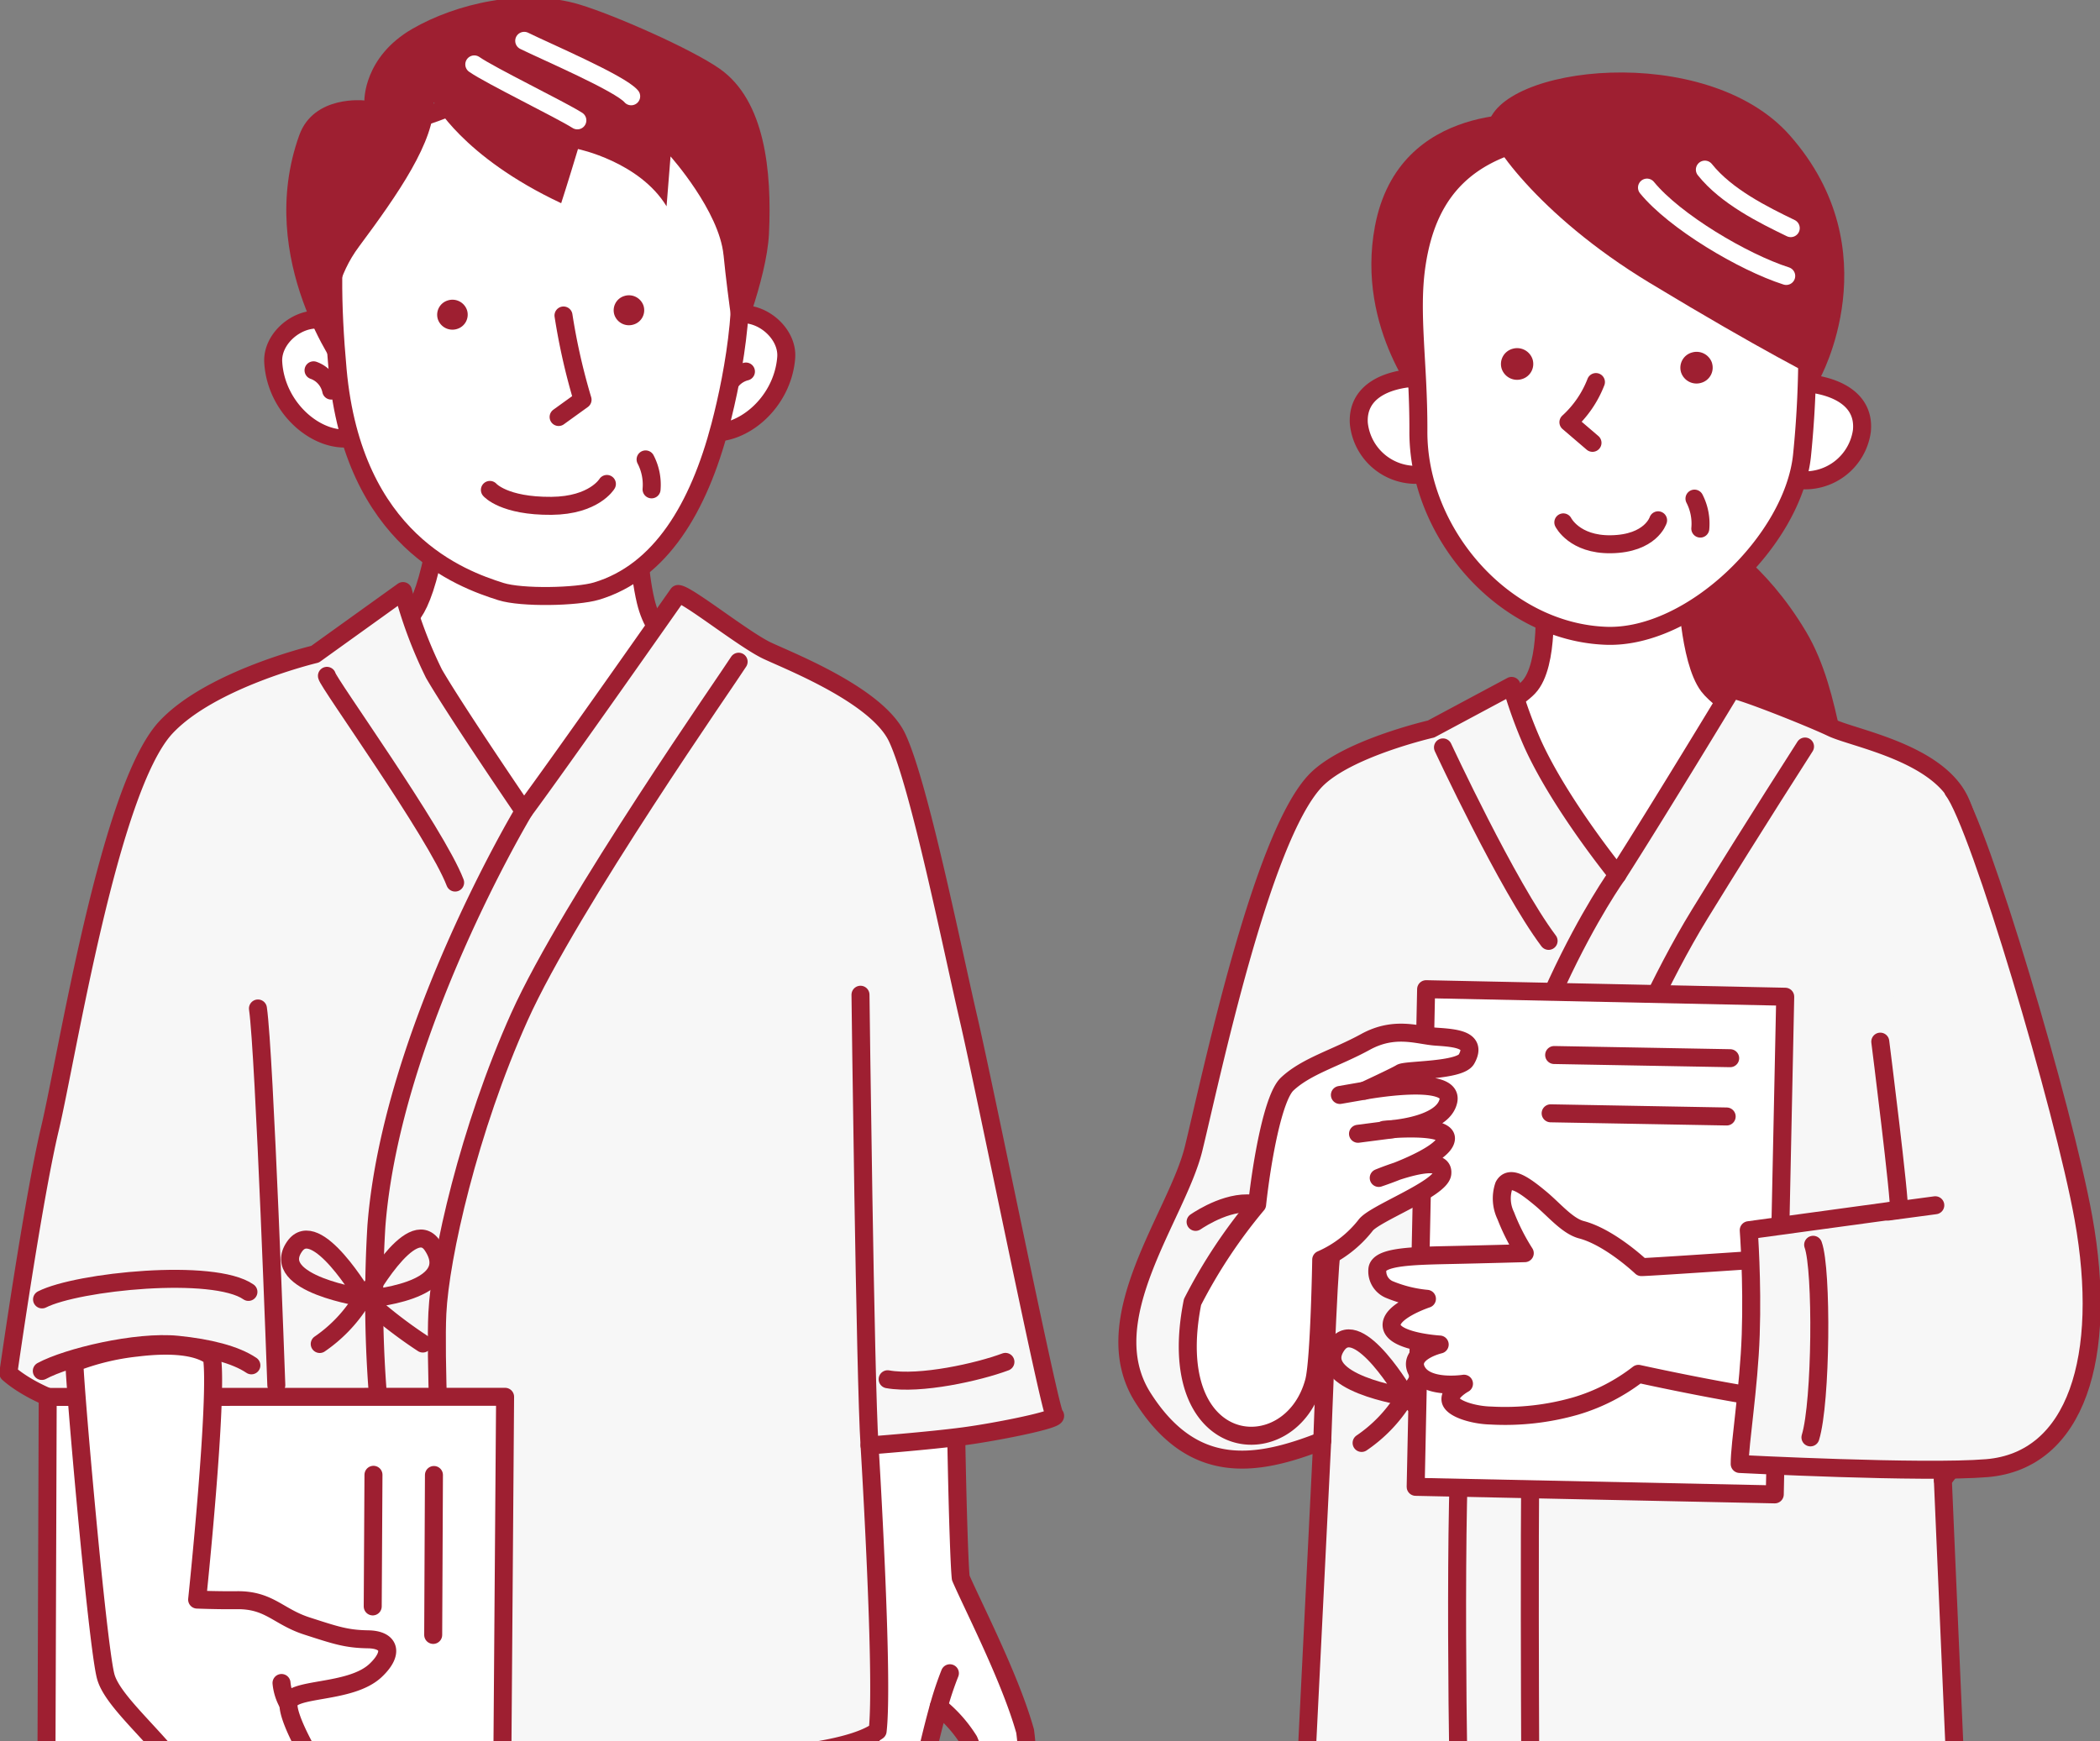 <svg xmlns="http://www.w3.org/2000/svg" xmlns:xlink="http://www.w3.org/1999/xlink" width="211" height="175" viewBox="0 0 211 175"><rect x="0" y="0" width="211" height="175" fill="#808080" stroke="none"/><defs><clipPath id="a"><rect width="211" height="175" transform="translate(1295 4501.09)" fill="#fff" stroke="#707070" stroke-width="1"/></clipPath><clipPath id="b"><rect width="211" height="292.3" fill="none"/></clipPath></defs><g transform="translate(-1295 -4501.09)" clip-path="url(#a)"><g transform="translate(1295 4500.848)"><g clip-path="url(#b)"><path d="M38.016,265.383s1.65,16.934,1.33,23.645c-.094,1.969-10.18,9.8-10.356,12.184-.268,3.629,8.3,2.969,8.3,2.969l11.838-2.661s5.657-1.105,5.864-3.64c.226-2.749-1.994-5.8-2.311-8.648s.993-22.449.653-23.875-15.317.026-15.317.026" transform="translate(-2.059 -18.415)" fill="#fff"/><path d="M38.016,265.383s1.65,16.934,1.33,23.645c-.094,1.969-10.18,9.8-10.356,12.184-.268,3.629,8.3,2.969,8.3,2.969l11.838-2.661s5.657-1.105,5.864-3.64c.226-2.749-1.994-5.8-2.311-8.648s.993-22.449.653-23.875S38.016,265.383,38.016,265.383Z" transform="translate(-2.059 -18.415)" fill="none" stroke="#9e1f31" stroke-linecap="round" stroke-linejoin="round" stroke-width="1.808"/><path d="M52.084,302.438a39.349,39.349,0,0,1-9.11,2.347c-2.168-1.879-5.148-7.626-8.39-8.652-3.282-1.038-8.133,2.526-10.862,4.1-4.63,2.664-5.8,6.854-4.74,8.734,2.438,4.333,12.086,2.833,12.086,2.833s4.286-.972,8.751-2.147,18.235-5.964,17.984-7.3c-.167-.89-.5-1.3-1.8-1.1a17.218,17.218,0,0,0-3.92,1.195" transform="translate(-1.323 -20.587)" fill="#f7f7f7"/><path d="M52.084,302.438a39.349,39.349,0,0,1-9.11,2.347c-2.168-1.879-5.148-7.626-8.39-8.652-3.282-1.038-8.133,2.526-10.862,4.1-4.63,2.664-5.8,6.854-4.74,8.734,2.438,4.333,12.086,2.833,12.086,2.833s4.286-.972,8.751-2.147,18.235-5.964,17.984-7.3c-.167-.89-.5-1.3-1.8-1.1A17.218,17.218,0,0,0,52.084,302.438Z" transform="translate(-1.323 -20.587)" fill="none" stroke="#9e1f31" stroke-linecap="round" stroke-linejoin="round" stroke-width="1.808"/><path d="M60.245,262.873c.162,1.246,2.954,19.58,2.685,25.081s-2.877,9.723-1.823,11.871,14.434,5.193,16.254,4.865,7.27-.777,9.289-2.166,2.424-4.047.629-5.318-4.342-.777-7.007-4.369-4.2-4.011-4.476-9.7,1.7-20.712,1.7-20.712Z" transform="translate(-4.281 -18.255)" fill="#fff"/><path d="M60.245,262.873c.162,1.246,2.954,19.58,2.685,25.081s-2.877,9.723-1.823,11.871,14.434,5.193,16.254,4.865,7.27-.777,9.289-2.166,2.424-4.047.629-5.318-4.342-.777-7.007-4.369-4.2-4.011-4.476-9.7,1.7-20.712,1.7-20.712Z" transform="translate(-4.281 -18.255)" fill="none" stroke="#9e1f31" stroke-linecap="round" stroke-linejoin="round" stroke-width="1.808"/><path d="M102.523,148.033c-.153.716.2,18.5.472,21.072,1.27,2.93,4.989,10.121,6.468,15.408a20.849,20.849,0,0,1-.027,5.811c-.224,1.512-3.68,5.818-4.346,6.421-1.266,1.147-3.517.871-2.278-2.959.292-.9,1.516-2.521,1.815-4.26a10.071,10.071,0,0,0-.817-4.085,13.532,13.532,0,0,0-3.025-3.4s-.545,1.906-1.121,4.432a9.337,9.337,0,0,1-1.456,3.841c-1.743,1.843-3.337.57-3.624-2.084-.088-.82-.641-2.037-.771-3.435-.292-3.131-2.575-7.69-2.644-9.407-.1-2.484,1.561-13.3,1.561-13.3l-1.77-12.55Z" transform="translate(-6.463 -10.297)" fill="#fff"/><path d="M102.523,148.033c-.153.716.2,18.5.472,21.072,1.27,2.93,4.989,10.121,6.468,15.408a20.849,20.849,0,0,1-.027,5.811c-.224,1.512-3.68,5.818-4.346,6.421-1.266,1.147-3.517.871-2.278-2.959.292-.9,1.516-2.521,1.815-4.26a10.071,10.071,0,0,0-.817-4.085,13.532,13.532,0,0,0-3.025-3.4s-.545,1.906-1.121,4.432a9.337,9.337,0,0,1-1.456,3.841c-1.743,1.843-3.337.57-3.624-2.084-.088-.82-.641-2.037-.771-3.435-.292-3.131-2.575-7.69-2.644-9.407-.1-2.484,1.561-13.3,1.561-13.3l-1.77-12.55Z" transform="translate(-6.463 -10.297)" fill="none" stroke="#9e1f31" stroke-linecap="round" stroke-linejoin="round" stroke-width="1.808"/><path d="M84.007,261.372a111.93,111.93,0,0,1-16.735,1.7c-6.939-.061-10.237-1.926-10.237-1.926a76.113,76.113,0,0,1-13.15,1.823,78.3,78.3,0,0,1-14.127-.889l-4.643-80.543,60.742,2.882Z" transform="translate(-1.785 -12.628)" fill="#f7f7f7"/><path d="M84.007,261.372a111.93,111.93,0,0,1-16.735,1.7c-6.939-.061-10.237-1.926-10.237-1.926a76.113,76.113,0,0,1-13.15,1.823,78.3,78.3,0,0,1-14.127-.889l-4.643-80.543,60.742,2.882Z" transform="translate(-1.785 -12.628)" fill="none" stroke="#9e1f31" stroke-linecap="round" stroke-linejoin="round" stroke-width="1.808"/><path d="M67.12,45.995S66.531,58,67.939,63.859c1.066,4.431,4.037,4.721,4.037,4.721S65.439,87.279,57.446,87c-11.179-.39-14.357-21.111-14.357-21.111s1.677.958,3.208-5.359c1.4-5.773-.551-14.269-.551-14.269" transform="translate(-3.062 -3.2)" fill="#fff"/><path d="M67.12,45.995S66.531,58,67.939,63.859c1.066,4.431,4.037,4.721,4.037,4.721S65.439,87.279,57.446,87c-11.179-.39-14.357-21.111-14.357-21.111s1.677.958,3.208-5.359c1.4-5.773-.551-14.269-.551-14.269" transform="translate(-3.062 -3.2)" fill="none" stroke="#9e1f31" stroke-linecap="round" stroke-linejoin="round" stroke-width="1.808"/><path d="M76.156,46c3.474.731,7.825-2.744,8.19-7.445.228-2.944-3.779-5.735-6.478-3.615a15.443,15.443,0,0,0-2.563,2.6" transform="translate(-5.351 -2.379)" fill="#fff"/><path d="M76.156,46c3.474.731,7.825-2.744,8.19-7.445.228-2.944-3.779-5.735-6.478-3.615a15.443,15.443,0,0,0-2.563,2.6" transform="translate(-5.351 -2.379)" fill="none" stroke="#9e1f31" stroke-linecap="round" stroke-linejoin="round" stroke-width="1.808"/><path d="M80.53,40.389a2.768,2.768,0,0,0-1.963,1.864" transform="translate(-5.582 -2.81)" fill="#fff"/><path d="M80.53,40.389a2.768,2.768,0,0,0-1.963,1.864" transform="translate(-5.582 -2.81)" fill="none" stroke="#9e1f31" stroke-linecap="round" stroke-linejoin="round" stroke-width="1.808"/><path d="M37.58,46.655c-3.489.661-7.765-2.9-8.028-7.611-.165-2.949,3.9-5.657,6.553-3.482a15.449,15.449,0,0,1,2.508,2.647" transform="translate(-2.099 -2.419)" fill="#fff"/><path d="M37.58,46.655c-3.489.661-7.765-2.9-8.028-7.611-.165-2.949,3.9-5.657,6.553-3.482a15.449,15.449,0,0,1,2.508,2.647" transform="translate(-2.099 -2.419)" fill="none" stroke="#9e1f31" stroke-linecap="round" stroke-linejoin="round" stroke-width="1.808"/><path d="M33.914,40.257a2.752,2.752,0,0,1,1.775,2.036" transform="translate(-2.41 -2.8)" fill="#fff"/><path d="M33.914,40.257a2.752,2.752,0,0,1,1.775,2.036" transform="translate(-2.41 -2.8)" fill="none" stroke="#9e1f31" stroke-linecap="round" stroke-linejoin="round" stroke-width="1.808"/><path d="M36.742,20.678c-.923,4.637-.851,10.723-.256,17.238,1.562,17.12,12.4,20.993,16.4,22.26,2.1.664,7.647.541,9.609-.047C68.934,58.2,72.772,51.737,74.926,43.51c1.413-5.395,3.091-14.531,1.213-20.662s-8.66-21.789-23.754-13.5C43.534,14.215,38.411,12.3,36.742,20.678" transform="translate(-2.561 -0.486)" fill="#fff"/><path d="M36.742,20.678c-.923,4.637-.851,10.723-.256,17.238,1.562,17.12,12.4,20.993,16.4,22.26,2.1.664,7.647.541,9.609-.047C68.934,58.2,72.772,51.737,74.926,43.51c1.413-5.395,3.091-14.531,1.213-20.662s-8.66-21.789-23.754-13.5C43.534,14.215,38.411,12.3,36.742,20.678Z" transform="translate(-2.561 -0.486)" fill="none" stroke="#9e1f31" stroke-linecap="round" stroke-linejoin="round" stroke-width="1.808"/><path d="M64.744,52.53s-1.277,2.159-5.566,2.2c-4.789.042-6.191-1.6-6.191-1.6" transform="translate(-3.765 -3.654)" fill="#fff"/><path d="M64.744,52.53s-1.277,2.159-5.566,2.2c-4.789.042-6.191-1.6-6.191-1.6" transform="translate(-3.765 -3.654)" fill="none" stroke="#9e1f31" stroke-linecap="round" stroke-linejoin="round" stroke-width="1.808"/><path d="M60.421,44.535,62.826,42.8a63.41,63.41,0,0,1-1.915-8.465" transform="translate(-4.293 -2.388)" fill="#fff"/><path d="M60.421,44.535,62.826,42.8a63.41,63.41,0,0,1-1.915-8.465" transform="translate(-4.293 -2.388)" fill="none" stroke="#9e1f31" stroke-linecap="round" stroke-linejoin="round" stroke-width="1.808"/><path d="M69.373,33.2a1.5,1.5,0,0,1-.994,1.891,1.543,1.543,0,0,1-1.932-.972,1.5,1.5,0,0,1,.994-1.892,1.544,1.544,0,0,1,1.932.973" transform="translate(-4.716 -2.237)" fill="#9e1f31"/><path d="M50.282,33.678a1.5,1.5,0,0,1-.994,1.891,1.543,1.543,0,0,1-1.932-.972,1.5,1.5,0,0,1,.994-1.891,1.543,1.543,0,0,1,1.932.972" transform="translate(-3.36 -2.27)" fill="#9e1f31"/><path d="M74.9,25.875c.454,4.646,1.294,9.851,1.294,9.851s3.045-7.319,3.269-11.993c.3-6.273-.39-13.383-4.954-16.583C71.646,5.145,63.907,1.744,60.44.7,54.8-1,47.992.615,43.614,3.15c-4.894,2.834-4.8,7.189-4.8,7.189s-5.08-.582-6.545,3.491c-4.52,12.57,4.2,24,3.858,23.6,0,0-2.055-6.764,2.133-12.393,3.933-5.288,7.641-10.609,7.532-14.528,0,0,2.814,5.469,12.793,10.154,0,0,.686-2.108,1.688-5.444,0,0,6.175,1.275,8.9,5.755l.4-5.011s4.89,5.477,5.324,9.913" transform="translate(-2.2 0)" fill="#9e1f31"/><path d="M56.7,4.67c2.069,1.028,9.645,4.262,10.748,5.573" transform="translate(-4.029 -0.325)" fill="none" stroke="#fff" stroke-linecap="round" stroke-linejoin="round" stroke-width="1.808"/><path d="M61.656,12.84c-1.7-1.079-8.774-4.514-10.357-5.624" transform="translate(-3.645 -0.502)" fill="none" stroke="#fff" stroke-linecap="round" stroke-linejoin="round" stroke-width="1.808"/><path d="M68.2,64.393S56.227,81.471,52.7,86.212c0,0-6.879-10.089-9.034-13.812a44.5,44.5,0,0,1-3.11-8.3l-8.835,6.344s-10.465,2.491-15,7.368c-5.7,6.133-9.9,33.029-11.652,40.372C3.376,125.311.9,142.692.9,142.692s7.147,6.946,23.447,3.288l5.1,33.11s21.526,4.235,36.787,3.048c10.9-.721,19.075-1.4,22.011-3.482.63-5.318-.812-28.693-.812-28.693s5.881-.448,9.45-.921c3.276-.433,9.81-1.73,9.151-2.12-.465-.275-6.945-32.49-8.643-39.8S92.42,83.517,90.2,78.82c-2-4.23-10.71-7.629-13.051-8.73s-8.048-5.683-8.955-5.7" transform="translate(-0.064 -4.459)" fill="#f7f7f7"/><path d="M68.2,64.393S56.227,81.471,52.7,86.212c0,0-6.879-10.089-9.034-13.812a44.5,44.5,0,0,1-3.11-8.3l-8.835,6.344s-10.465,2.491-15,7.368c-5.7,6.133-9.9,33.029-11.652,40.372C3.376,125.311.9,142.692.9,142.692s7.147,6.946,23.447,3.288l5.1,33.11s21.526,4.235,36.787,3.048c10.9-.721,19.075-1.4,22.011-3.482.63-5.318-.812-28.693-.812-28.693s5.881-.448,9.45-.921c3.276-.433,9.81-1.73,9.151-2.12-.465-.275-6.945-32.49-8.643-39.8S92.42,83.517,90.2,78.82c-2-4.23-10.71-7.629-13.051-8.73S69.1,64.407,68.2,64.393Z" transform="translate(-0.064 -4.459)" fill="none" stroke="#9e1f31" stroke-linecap="round" stroke-linejoin="round" stroke-width="1.808"/><path d="M55.514,87.865s-13.3,22.129-14.819,41.684a122.181,122.181,0,0,0,.1,16.339" transform="translate(-2.875 -6.112)" fill="none" stroke="#9e1f31" stroke-linecap="round" stroke-linejoin="round" stroke-width="1.808"/><path d="M77.572,71.73c-.745,1.232-16.937,24.376-22.016,35.664S47.57,131.535,47.3,137.222c-.408,8.518,1.765,42.915,1.765,42.915" transform="translate(-3.357 -4.99)" fill="none" stroke="#9e1f31" stroke-linecap="round" stroke-linejoin="round" stroke-width="1.808"/><path d="M35.36,73.256c-.008.532,10.965,15.774,12.882,20.775" transform="translate(-2.512 -5.096)" fill="none" stroke="#9e1f31" stroke-linecap="round" stroke-linejoin="round" stroke-width="1.808"/><path d="M27.9,109.184c.655,4.449,1.846,37.854,1.846,37.854" transform="translate(-1.983 -7.595)" fill="none" stroke="#9e1f31" stroke-linecap="round" stroke-linejoin="round" stroke-width="1.808"/><path d="M93.072,107.7s.471,38.721.91,45.3" transform="translate(-6.613 -7.492)" fill="none" stroke="#9e1f31" stroke-linecap="round" stroke-linejoin="round" stroke-width="1.808"/><path d="M5.151,151.139l45.956-.013-.3,39.769L5.02,189.19Z" transform="translate(-0.357 -10.513)" fill="#fff"/><path d="M5.151,151.139l45.956-.013-.3,39.769L5.02,189.19Z" transform="translate(-0.357 -10.513)" fill="none" stroke="#9e1f31" stroke-linecap="round" stroke-linejoin="round" stroke-width="1.808"/><line x1="0.075" y2="16.071" transform="translate(43.526 148.471)" fill="none" stroke="#9e1f31" stroke-linecap="round" stroke-linejoin="round" stroke-width="1.808"/><line x1="0.075" y2="13.226" transform="translate(37.45 148.452)" fill="none" stroke="#9e1f31" stroke-linecap="round" stroke-linejoin="round" stroke-width="1.808"/><path d="M39.434,140.127s4.681-8.555,6.8-5.4C49.4,139.445,39.434,140.127,39.434,140.127Z" transform="translate(-2.802 -9.323)" fill="none" stroke="#9e1f31" stroke-linecap="round" stroke-linejoin="round" stroke-width="1.808"/><path d="M39.389,140.441a46.254,46.254,0,0,0,5.891,4.587" transform="translate(-2.799 -9.769)" fill="none" stroke="#9e1f31" stroke-linecap="round" stroke-linejoin="round" stroke-width="1.808"/><path d="M38.819,140s-4.838-8.275-7-5.149C29.218,138.612,38.819,140,38.819,140Z" transform="translate(-2.229 -9.332)" fill="none" stroke="#9e1f31" stroke-linecap="round" stroke-linejoin="round" stroke-width="1.808"/><path d="M38.71,140.8a14.64,14.64,0,0,1-4.127,4.3" transform="translate(-2.457 -9.795)" fill="none" stroke="#9e1f31" stroke-linecap="round" stroke-linejoin="round" stroke-width="1.808"/><path d="M8.052,147.309c-.028,1.775,2.273,28.094,3.127,31.48.582,2.313,4.269,5.393,7.115,8.988s11.523,5.681,13.878,5.9,6.485-2.742,6.485-2.742l-6.3-2.938s-2.831-4.571-2.8-6.347,6.178-.965,8.764-3.418c1.843-1.747,1.411-3.086-.766-3.119s-3.26-.406-6.148-1.338-3.769-2.632-7.036-2.593c-1.954.023-3.991-.061-3.991-.061s2.139-20.39,1.478-24.4c-1.255-1-3.788-1.39-7.607-.916a24.691,24.691,0,0,0-6.193,1.5" transform="translate(-0.572 -10.129)" fill="#fff"/><path d="M8.052,147.309c-.028,1.775,2.273,28.094,3.127,31.48.582,2.313,4.269,5.393,7.115,8.988s11.523,5.681,13.878,5.9,6.485-2.742,6.485-2.742l-6.3-2.938s-2.831-4.571-2.8-6.347,6.178-.965,8.764-3.418c1.843-1.747,1.411-3.086-.766-3.119s-3.26-.406-6.148-1.338-3.769-2.632-7.036-2.593c-1.954.023-3.991-.061-3.991-.061s2.139-20.39,1.478-24.4c-1.255-1-3.788-1.39-7.607-.916A24.691,24.691,0,0,0,8.052,147.309Z" transform="translate(-0.572 -10.129)" fill="none" stroke="#9e1f31" stroke-linecap="round" stroke-linejoin="round" stroke-width="1.808"/><path d="M59.725,261.49s-1.013-55.7-.71-63.615" transform="translate(-4.189 -13.765)" fill="none" stroke="#9e1f31" stroke-linecap="round" stroke-linejoin="round" stroke-width="1.808"/><path d="M74.232,304.7s4.08-11.215,11.49-9.325a16.983,16.983,0,0,1,8.084,5.1c2.325,2.783,2.438,5.555.888,6.939-3.1,2.762-8.317,2.764-19.166,1.394-7.825-.988-16.04-2.922-16.9-3.988-1.6-1.977-.4-3.113.869-3.271.636-.079,4.055,1.793,7.58,2.6a27.8,27.8,0,0,0,7.158.554" transform="translate(-4.111 -20.532)" fill="#f7f7f7"/><path d="M74.232,304.7s4.08-11.215,11.49-9.325a16.983,16.983,0,0,1,8.084,5.1c2.325,2.783,2.438,5.555.888,6.939-3.1,2.762-8.317,2.764-19.166,1.394-7.825-.988-16.04-2.922-16.9-3.988-1.6-1.977-.4-3.113.869-3.271.636-.079,4.055,1.793,7.58,2.6A27.8,27.8,0,0,0,74.232,304.7Z" transform="translate(-4.111 -20.532)" fill="none" stroke="#9e1f31" stroke-linecap="round" stroke-linejoin="round" stroke-width="1.808"/><path d="M31.141,184.179a5.19,5.19,0,0,1-.692-2.142" transform="translate(-2.163 -12.663)" fill="#fff"/><path d="M31.141,184.179a5.19,5.19,0,0,1-.692-2.142" transform="translate(-2.163 -12.663)" fill="none" stroke="#9e1f31" stroke-linecap="round" stroke-linejoin="round" stroke-width="1.808"/><path d="M4.521,148.134c2.562-1.382,9.485-3.052,13.652-2.633,3.115.314,5.791.977,7.406,2.067" transform="translate(-0.321 -10.117)" fill="none" stroke="#9e1f31" stroke-linecap="round" stroke-linejoin="round" stroke-width="1.808"/><path d="M101.538,184.332a32.818,32.818,0,0,1,1.119-3.347" transform="translate(-7.215 -12.59)" fill="#fff"/><path d="M101.538,184.332a32.818,32.818,0,0,1,1.119-3.347" transform="translate(-7.215 -12.59)" fill="none" stroke="#9e1f31" stroke-linecap="round" stroke-linejoin="round" stroke-width="1.808"/><path d="M96.008,149.1c3.257.582,9.1-.722,11.836-1.746" transform="translate(-6.822 -10.25)" fill="none" stroke="#9e1f31" stroke-linecap="round" stroke-linejoin="round" stroke-width="1.808"/><path d="M4.547,140.452c3.567-1.81,17.238-3.2,20.738-.754" transform="translate(-0.323 -9.626)" fill="none" stroke="#9e1f31" stroke-linecap="round" stroke-linejoin="round" stroke-width="1.808"/><path d="M32.025,260.006c5.136,2.21,18.271,1.712,23.484-.873" transform="translate(-2.275 -18.026)" fill="none" stroke="#fff" stroke-linecap="round" stroke-linejoin="round" stroke-width="1.808"/><path d="M61.993,259.13c4.039,2.725,15.106,2.722,21.139-.115" transform="translate(-4.405 -18.018)" fill="none" stroke="#fff" stroke-linecap="round" stroke-linejoin="round" stroke-width="1.808"/><path d="M69.829,49.881a5.5,5.5,0,0,1,.6,3.008" transform="translate(-4.962 -3.47)" fill="none" stroke="#9e1f31" stroke-linecap="round" stroke-linejoin="round" stroke-width="1.808"/><path d="M185.395,58.138s4.851,2.661,9,9.638c3.759,6.322,3.483,15.053,5.706,16.659,0,0-11.208-3.74-14.55-8.878S181.885,60.8,181.885,60.8" transform="translate(-12.924 -4.044)" fill="#9e1f31"/><path d="M188.125,69.094s1.069,4.363,2.272,5.505" transform="translate(-13.367 -4.806)" fill="none" stroke="#9e1f31" stroke-linecap="round" stroke-linejoin="round" stroke-width="1.808"/><path d="M166.154,64.526s.608,6.938-1.547,9.2-9.4,5.123-9.4,5.123S156.809,94.665,172.878,95c14.807.305,16.763-16.233,16.763-16.233s-5.638-3.423-6.957-5.175c-1.986-2.638-2.178-10.254-2.178-10.254Z" transform="translate(-11.028 -4.406)" fill="#fff"/><path d="M166.154,64.526s.608,6.938-1.547,9.2-9.4,5.123-9.4,5.123S156.809,94.665,172.878,95c14.807.305,16.763-16.233,16.763-16.233s-5.638-3.423-6.957-5.175c-1.986-2.638-2.178-10.254-2.178-10.254Z" transform="translate(-11.028 -4.406)" fill="none" stroke="#9e1f31" stroke-linecap="round" stroke-linejoin="round" stroke-width="1.808"/><path d="M158.016,251.18s4.838,26.969,4.736,31.7c-.189,8.784-11.8,13.713-11.979,15.978-.274,3.452,7.881,2.867,7.881,2.867l11.277-2.471s4.067-1.024,4.279-3.435c.229-2.615-1.158-7.491-1.445-10.2s2.324-33.407,2.008-34.766-16.757.33-16.757.33" transform="translate(-10.712 -17.413)" fill="#fff"/><path d="M158.016,251.18s4.838,26.969,4.736,31.7c-.189,8.784-11.8,13.713-11.979,15.978-.274,3.452,7.881,2.867,7.881,2.867l11.277-2.471s4.067-1.024,4.279-3.435c.229-2.615-1.158-7.491-1.445-10.2s2.324-33.407,2.008-34.766S158.016,251.18,158.016,251.18Z" transform="translate(-10.712 -17.413)" fill="none" stroke="#9e1f31" stroke-linecap="round" stroke-linejoin="round" stroke-width="1.808"/><path d="M171.657,301.192c-1.966.558-3.2,1.329-4.841.95-.871-2.928-3.628-7.577-6.824-8.11-5.292-.88-13.9,6.888-12.177,11.952.992,2.917,7.783,2.557,13.225,1.827,6.045-.811,15.284-6.026,15.053-7.3-.155-.848.007-1.381-1.194-1.05-1.116.308-2.28,1.455-3.243,1.729" transform="translate(-10.487 -20.449)" fill="#f7f7f7"/><path d="M171.657,301.192c-1.966.558-3.2,1.329-4.841.95-.871-2.928-3.628-7.577-6.824-8.11-5.292-.88-13.9,6.888-12.177,11.952.992,2.917,7.783,2.557,13.225,1.827,6.045-.811,15.284-6.026,15.053-7.3-.155-.848.007-1.381-1.194-1.05C173.785,299.771,172.621,300.918,171.657,301.192Z" transform="translate(-10.487 -20.449)" fill="none" stroke="#9e1f31" stroke-linecap="round" stroke-linejoin="round" stroke-width="1.808"/><path d="M179.109,250.37c.147,1.186,2.059,32.659,1.774,37.892s-1.784,9.432-.791,11.48,12.7,4.821,14.434,4.518,6.923-.7,8.85-2.014,2.239-3.154.538-4.372-4.566-.127-7.553-3.175c-3.339-3.407-4.717-5.079-4.947-10.492s4.107-34.175,4.107-34.175Z" transform="translate(-12.726 -17.393)" fill="#fff"/><path d="M179.109,250.37c.147,1.186,2.059,32.659,1.774,37.892s-1.784,9.432-.791,11.48,12.7,4.821,14.434,4.518,6.923-.7,8.85-2.014,2.239-3.154.538-4.372-4.566-.127-7.553-3.175c-3.339-3.407-4.717-5.079-4.947-10.492s4.107-34.175,4.107-34.175Z" transform="translate(-12.726 -17.393)" fill="none" stroke="#9e1f31" stroke-linecap="round" stroke-linejoin="round" stroke-width="1.808"/><path d="M200.011,249.623a47.4,47.4,0,0,1-13.153,2.27,46.872,46.872,0,0,1-12.168-1.625s-2.2,1.01-8.549,1.761-16.535-.61-16.535-.61l-2.621-58.481,53.3-.284Z" transform="translate(-10.444 -13.401)" fill="#f7f7f7"/><path d="M200.011,249.623a47.4,47.4,0,0,1-13.153,2.27,46.872,46.872,0,0,1-12.168-1.625s-2.2,1.01-8.549,1.761-16.535-.61-16.535-.61l-2.621-58.481,53.3-.284Z" transform="translate(-10.444 -13.401)" fill="none" stroke="#9e1f31" stroke-linecap="round" stroke-linejoin="round" stroke-width="1.808"/><path d="M182.652,74.713s-7.516,12.423-11.48,18.612c0,0-5.752-7.057-8.523-13.189a45.978,45.978,0,0,1-2.107-5.792l-8.09,4.332s-8.593,1.973-11.657,5.24c-5.451,5.812-10.492,29.944-12.2,36.923-1.655,6.775-10.1,17.164-5.087,25.041s11.3,6.974,18.009,4.324l-1.888,38.146c3.605,1.14,22.1,3.378,43.894,2.538,10.374-.631,19.026-.968,21.831-2.937-.272-5.727-1.477-33.788-1.477-33.788s2.282-3.484,5.537-4.533c2.957-.953,4.67-8.353,4.152-8.365s.708-20.857-.869-27.818-5.247-23.363-7.052-27.431c-2.194-4.944-10.7-6.4-12.92-7.456s-9.214-3.829-10.077-3.846" transform="translate(-8.664 -5.172)" fill="#f7f7f7"/><path d="M182.652,74.713s-7.516,12.423-11.48,18.612c0,0-5.752-7.057-8.523-13.189a45.978,45.978,0,0,1-2.107-5.792l-8.09,4.332s-8.593,1.973-11.657,5.24c-5.451,5.812-10.492,29.944-12.2,36.923-1.655,6.775-10.1,17.164-5.087,25.041s11.3,6.974,18.009,4.324l-1.888,38.146c3.605,1.14,22.1,3.378,43.894,2.538,10.374-.631,19.026-.968,21.831-2.937-.272-5.727-1.477-33.788-1.477-33.788s2.282-3.484,5.537-4.533c2.957-.953,4.67-8.353,4.152-8.365s.708-20.857-.869-27.818-5.247-23.363-7.052-27.431c-2.194-4.944-10.7-6.4-12.92-7.456S183.515,74.731,182.652,74.713Z" transform="translate(-8.664 -5.172)" fill="none" stroke="#9e1f31" stroke-linecap="round" stroke-linejoin="round" stroke-width="1.808"/><path d="M173.706,94.744s-11.3,15.656-14.322,39.588c-.911,7.212-1.252,14.561-1.252,14.561-.888,6.88-.438,38.662-.237,42" transform="translate(-11.198 -6.591)" fill="none" stroke="#9e1f31" stroke-linecap="round" stroke-linejoin="round" stroke-width="1.808"/><path d="M193.119,80.89c-.429.7-4.571,7.074-10.577,16.84-4.008,6.521-7.324,14.385-9.283,18.675-4.892,10.715-7.25,19.953-7.538,25.364-.435,8.1-.18,47.081-.18,47.081" transform="translate(-11.757 -5.627)" fill="none" stroke="#9e1f31" stroke-linecap="round" stroke-linejoin="round" stroke-width="1.808"/><path d="M156.074,80.985s6.457,13.9,10.614,19.443" transform="translate(-11.09 -5.633)" fill="none" stroke="#9e1f31" stroke-linecap="round" stroke-linejoin="round" stroke-width="1.808"/><path d="M209.474,113.8s.242,36.846.626,43.107" transform="translate(-14.884 -7.916)" fill="#fff"/><path d="M209.474,113.8s.242,36.846.626,43.107" transform="translate(-14.884 -7.916)" fill="none" stroke="#9e1f31" stroke-linecap="round" stroke-linejoin="round" stroke-width="1.808"/><path d="M156.024,143.885s3.788-7.526,6.5-5.105S156.024,143.885,156.024,143.885Z" transform="translate(-11.086 -9.62)" fill="none" stroke="#9e1f31" stroke-linecap="round" stroke-linejoin="round" stroke-width="1.808"/><path d="M158.056,144.89a13.96,13.96,0,0,0,4.059,3.971" transform="translate(-11.23 -10.079)" fill="#fff"/><path d="M158.056,144.89a13.96,13.96,0,0,0,4.059,3.971" transform="translate(-11.23 -10.079)" fill="none" stroke="#9e1f31" stroke-linecap="round" stroke-linejoin="round" stroke-width="1.808"/><path d="M176.659,250.485s-1-42.538-.913-44.863" transform="translate(-12.487 -14.303)" fill="none" stroke="#9e1f31" stroke-linecap="round" stroke-linejoin="round" stroke-width="1.808"/><path d="M184.927,303.659s5.165-9.887,12.2-8.052a16.166,16.166,0,0,1,7.666,4.89c2.2,2.66,2.125,5.827.642,7.136-2.96,2.613-8.508,3.265-18.078.7-6.737-1.805-9.58-2.979-10.125-4.159-.656-1.419.389-2.274,1.6-2.417.606-.073.025.494,1.743,1.131,3.223,1.195,4.348.77,4.348.77" transform="translate(-12.579 -20.547)" fill="#f7f7f7"/><path d="M184.927,303.659s5.165-9.887,12.2-8.052a16.166,16.166,0,0,1,7.666,4.89c2.2,2.66,2.125,5.827.642,7.136-2.96,2.613-8.508,3.265-18.078.7-6.737-1.805-9.58-2.979-10.125-4.159-.656-1.419.389-2.274,1.6-2.417.606-.073.025.494,1.743,1.131C183.8,304.083,184.927,303.659,184.927,303.659Z" transform="translate(-12.579 -20.547)" fill="none" stroke="#9e1f31" stroke-linecap="round" stroke-linejoin="round" stroke-width="1.808"/><path d="M152.07,248.171c4.972,1.667,14.6,1.289,19.574-1.144" transform="translate(-10.805 -17.184)" fill="none" stroke="#fff" stroke-linecap="round" stroke-linejoin="round" stroke-width="1.808"/><path d="M178.926,246.826c3.829,2.614,14.792,3.735,20.547,1.065" transform="translate(-12.713 -17.17)" fill="none" stroke="#fff" stroke-linecap="round" stroke-linejoin="round" stroke-width="1.808"/><path d="M195.279,41.639c3.268.31,5.911,1.781,5.611,4.806a5.765,5.765,0,0,1-6.459,4.916" transform="translate(-13.815 -2.896)" fill="#fff"/><path d="M195.279,41.639c3.268.31,5.911,1.781,5.611,4.806a5.765,5.765,0,0,1-6.459,4.916" transform="translate(-13.815 -2.896)" fill="none" stroke="#9e1f31" stroke-linecap="round" stroke-linejoin="round" stroke-width="1.808"/><path d="M152.783,41.045c-3.278.175-5.982,1.535-5.813,4.57a5.753,5.753,0,0,0,6.243,5.178" transform="translate(-10.442 -2.855)" fill="#fff"/><path d="M152.783,41.045c-3.278.175-5.982,1.535-5.813,4.57a5.753,5.753,0,0,0,6.243,5.178" transform="translate(-10.442 -2.855)" fill="none" stroke="#9e1f31" stroke-linecap="round" stroke-linejoin="round" stroke-width="1.808"/><path d="M164.988,12.627s-13.892-1.553-16.3,11.227c-1.96,10.4,4.734,18.117,4.734,18.117Z" transform="translate(-10.539 -0.874)" fill="#9e1f31"/><path d="M153.188,27.941c-.7,4.814.223,9.923.192,16.645-.047,10.225,8.569,20.2,18.88,20.561,8.559.3,18.814-9.631,19.67-18.169A103.455,103.455,0,0,0,192,26.892c-1-10.7-11.809-12.8-21.945-12.3-11.423.555-15.739,5.593-16.865,13.352" transform="translate(-10.866 -1.01)" fill="#fff"/><path d="M153.188,27.941c-.7,4.814.223,9.923.192,16.645-.047,10.225,8.569,20.2,18.88,20.561,8.559.3,18.814-9.631,19.67-18.169A103.455,103.455,0,0,0,192,26.892c-1-10.7-11.809-12.8-21.945-12.3C158.63,15.144,154.314,20.182,153.188,27.941Z" transform="translate(-10.866 -1.01)" fill="none" stroke="#9e1f31" stroke-linecap="round" stroke-linejoin="round" stroke-width="1.808"/><path d="M160.919,13.522c-.156,1.058,4.794,8.767,16.279,15.716,11.36,6.874,17.054,9.681,17.054,9.681s7.244-12.928-2.993-24.52c-8.393-9.5-29.435-6.994-30.339-.877" transform="translate(-11.434 -0.563)" fill="#9e1f31"/><path d="M184.932,39.4a1.585,1.585,0,0,1-1.094,1.978,1.632,1.632,0,0,1-2.022-1.071,1.586,1.586,0,0,1,1.1-1.978,1.631,1.631,0,0,1,2.021,1.071" transform="translate(-12.914 -2.662)" fill="#9e1f31"/><path d="M165.526,39a1.585,1.585,0,0,1-1.094,1.978,1.632,1.632,0,0,1-2.022-1.071,1.586,1.586,0,0,1,1.1-1.978A1.631,1.631,0,0,1,165.526,39" transform="translate(-11.535 -2.634)" fill="#9e1f31"/><path d="M178.141,20.523c2.779,3.4,9.648,7.487,13.99,8.879" transform="translate(-12.658 -1.428)" fill="none" stroke="#fff" stroke-linecap="round" stroke-linejoin="round" stroke-width="1.808"/><path d="M184.4,18.581c2.171,2.721,5.91,4.562,8.63,5.88" transform="translate(-13.102 -1.293)" fill="none" stroke="#fff" stroke-linecap="round" stroke-linejoin="round" stroke-width="1.808"/><path d="M172.407,41.526a10.654,10.654,0,0,1-2.765,4.036l2.419,2.071" transform="translate(-12.054 -2.889)" fill="#fff"/><path d="M172.407,41.526a10.654,10.654,0,0,1-2.765,4.036l2.419,2.071" transform="translate(-12.054 -2.889)" fill="none" stroke="#9e1f31" stroke-linecap="round" stroke-linejoin="round" stroke-width="1.808"/><path d="M178.614,56.456s-.729,2.352-4.748,2.408c-3.667.052-4.776-2.2-4.776-2.2" transform="translate(-12.014 -3.927)" fill="#fff"/><path d="M178.614,56.456s-.729,2.352-4.748,2.408c-3.667.052-4.776-2.2-4.776-2.2" transform="translate(-12.014 -3.927)" fill="none" stroke="#9e1f31" stroke-linecap="round" stroke-linejoin="round" stroke-width="1.808"/><line y1="1.184" x2="8.125" transform="translate(189.698 120.907)" fill="#f7f7f7"/><line y1="1.184" x2="8.125" transform="translate(189.698 120.907)" fill="none" stroke="#9e1f31" stroke-linecap="round" stroke-linejoin="round" stroke-width="1.808"/><path d="M143.018,154.47s.616-17.341.92-18.8" transform="translate(-10.162 -9.437)" fill="#fff"/><path d="M143.018,154.47s.616-17.341.92-18.8" transform="translate(-10.162 -9.437)" fill="none" stroke="#9e1f31" stroke-linecap="round" stroke-linejoin="round" stroke-width="1.808"/><path d="M135.5,130.35c-2.587-.611-5.645,1.382-6.184,1.744" transform="translate(-9.188 -9.059)" fill="none" stroke="#9e1f31" stroke-linecap="round" stroke-linejoin="round" stroke-width="1.808"/><path d="M152.151,150.832s4.728-8.53,6.831-5.365C162.125,150.2,152.151,150.832,152.151,150.832Z" transform="translate(-10.811 -10.07)" fill="none" stroke="#9e1f31" stroke-linecap="round" stroke-linejoin="round" stroke-width="1.808"/><path d="M152.107,151.144a46.274,46.274,0,0,0,5.865,4.619" transform="translate(-10.808 -10.514)" fill="none" stroke="#9e1f31" stroke-linecap="round" stroke-linejoin="round" stroke-width="1.808"/><path d="M151.539,150.7s-4.792-8.3-6.973-5.187C141.945,149.262,151.539,150.7,151.539,150.7Z" transform="translate(-10.24 -10.074)" fill="none" stroke="#9e1f31" stroke-linecap="round" stroke-linejoin="round" stroke-width="1.808"/><path d="M151.424,151.506a14.65,14.65,0,0,1-4.151,4.282" transform="translate(-10.464 -10.539)" fill="none" stroke="#9e1f31" stroke-linecap="round" stroke-linejoin="round" stroke-width="1.808"/><rect width="50.011" height="36.081" transform="matrix(0.021, -1, 1, 0.021, 142.241, 149.661)" fill="#fff"/><rect width="50.011" height="36.081" transform="matrix(0.021, -1, 1, 0.021, 142.241, 149.661)" fill="none" stroke="#9e1f31" stroke-linecap="round" stroke-linejoin="round" stroke-width="1.808"/><line x1="17.687" y1="0.319" transform="translate(156.155 106.266)" fill="none" stroke="#9e1f31" stroke-linecap="round" stroke-linejoin="round" stroke-width="1.808"/><line x1="17.687" y1="0.319" transform="translate(155.802 112.124)" fill="none" stroke="#9e1f31" stroke-linecap="round" stroke-linejoin="round" stroke-width="1.808"/><path d="M141.879,134.609a11.519,11.519,0,0,0,4.451-3.444c.829-1.183,7.537-3.649,7.715-5.2.271-2.352-6.387.43-6.387.43s6.592-2.161,6.753-3.924c.143-1.552-6.206-.916-6.206-.916s5.876-.217,6.452-2.909-8.439-1.02-8.439-1.02,3.14-1.456,3.665-1.783,5.924-.191,6.592-1.385c1.087-1.945-1-2.122-3.06-2.26-1.8-.12-4.121-1.1-7.091.529s-5.928,2.417-7.863,4.233c-1.409,1.322-2.538,7.659-3.023,12.105a52.36,52.36,0,0,0-6.491,9.8c-3.105,15.649,9.893,16.685,12.214,7.978.551-2.068.719-12.233.719-12.233" transform="translate(-9.128 -7.777)" fill="#fff"/><path d="M141.879,134.609a11.519,11.519,0,0,0,4.451-3.444c.829-1.183,7.537-3.649,7.715-5.2.271-2.352-6.387.43-6.387.43s6.592-2.161,6.753-3.924c.143-1.552-6.206-.916-6.206-.916s5.876-.217,6.452-2.909-8.439-1.02-8.439-1.02,3.14-1.456,3.665-1.783,5.924-.191,6.592-1.385c1.087-1.945-1-2.122-3.06-2.26-1.8-.12-4.121-1.1-7.091.529s-5.928,2.417-7.863,4.233c-1.409,1.322-2.538,7.659-3.023,12.105a52.36,52.36,0,0,0-6.491,9.8c-3.105,15.649,9.893,16.685,12.214,7.978C141.711,144.774,141.879,134.609,141.879,134.609Z" transform="translate(-9.128 -7.777)" fill="none" stroke="#9e1f31" stroke-linecap="round" stroke-linejoin="round" stroke-width="1.808"/><line y1="0.46" x2="3.549" transform="translate(136.447 113.721)" fill="#fff"/><line y1="0.46" x2="3.549" transform="translate(136.447 113.721)" fill="none" stroke="#9e1f31" stroke-linecap="round" stroke-linejoin="round" stroke-width="1.808"/><line y1="0.428" x2="2.463" transform="translate(134.626 109.852)" fill="#fff"/><line y1="0.428" x2="2.463" transform="translate(134.626 109.852)" fill="none" stroke="#9e1f31" stroke-linecap="round" stroke-linejoin="round" stroke-width="1.808"/><path d="M183.277,54.115a5.5,5.5,0,0,1,.585,3.011" transform="translate(-13.022 -3.764)" fill="none" stroke="#9e1f31" stroke-linecap="round" stroke-linejoin="round" stroke-width="1.808"/><path d="M157.686,149.7s2.994-.133,3.334-.2" transform="translate(-11.204 -10.399)" fill="#fff"/><path d="M157.686,149.7s2.994-.133,3.334-.2" transform="translate(-11.204 -10.399)" fill="none" stroke="#9e1f31" stroke-linecap="round" stroke-linejoin="round" stroke-width="1.808"/><path d="M154.976,140.694s2.722.133,3.538.067" transform="translate(-11.012 -9.787)" fill="#fff"/><path d="M154.976,140.694s2.722.133,3.538.067" transform="translate(-11.012 -9.787)" fill="none" stroke="#9e1f31" stroke-linecap="round" stroke-linejoin="round" stroke-width="1.808"/><path d="M155.72,145.478s2.506.144,2.778.144" transform="translate(-11.064 -10.12)" fill="#fff"/><path d="M155.72,145.478s2.506.144,2.778.144" transform="translate(-11.064 -10.12)" fill="none" stroke="#9e1f31" stroke-linecap="round" stroke-linejoin="round" stroke-width="1.808"/><line x2="2.532" y2="0.065" transform="translate(153.202 126.181)" fill="#fff"/><line x2="2.532" y2="0.065" transform="translate(153.202 126.181)" fill="none" stroke="#9e1f31" stroke-linecap="round" stroke-linejoin="round" stroke-width="1.808"/><path d="M192.316,135.377s-16.122,1.108-16.812,1.093c0,0-3.153-3-6.029-3.756-1.405-.369-2.752-2.016-4.083-3.124-1.661-1.384-3.107-2.4-3.706-1.286a3.977,3.977,0,0,0,.19,3,21.2,21.2,0,0,0,1.91,3.767s-3.921.11-7.286.182c-3.871.084-7.271.135-7.515,1.377a1.987,1.987,0,0,0,1.18,2.089,12.954,12.954,0,0,0,3.792.939s-3.845,1.269-3.533,2.8,4.815,1.793,4.815,1.793-3.3.777-2.3,2.656,4.74,1.283,4.74,1.283-1.5.811-1.35,1.66,2.319,1.5,4.045,1.537a25.741,25.741,0,0,0,8.528-.956,19.062,19.062,0,0,0,6.307-3.233s15.983,3.54,19.382,2.929Z" transform="translate(-10.584 -8.892)" fill="#fff"/><path d="M192.316,135.377s-16.122,1.108-16.812,1.093c0,0-3.153-3-6.029-3.756-1.405-.369-2.752-2.016-4.083-3.124-1.661-1.384-3.107-2.4-3.706-1.286a3.977,3.977,0,0,0,.19,3,21.2,21.2,0,0,0,1.91,3.767s-3.921.11-7.286.182c-3.871.084-7.271.135-7.515,1.377a1.987,1.987,0,0,0,1.18,2.089,12.954,12.954,0,0,0,3.792.939s-3.845,1.269-3.533,2.8,4.815,1.793,4.815,1.793-3.3.777-2.3,2.656,4.74,1.283,4.74,1.283-1.5.811-1.35,1.66,2.319,1.5,4.045,1.537a25.741,25.741,0,0,0,8.528-.956,19.062,19.062,0,0,0,6.307-3.233s15.983,3.54,19.382,2.929Z" transform="translate(-10.584 -8.892)" fill="none" stroke="#9e1f31" stroke-linecap="round" stroke-linejoin="round" stroke-width="1.808"/><path d="M202.293,110.879s2.047,16.218,1.861,16.89l-15.078,2.059s.385,5.111.2,10.5c-.182,5.339-1.121,10.966-1.109,12.994,0,0,18.427.951,24.829.42,9-.747,12.218-11.2,9.713-25.12-1.977-10.977-10.458-39.538-13.087-42.971" transform="translate(-13.37 -5.958)" fill="#f7f7f7"/><path d="M202.293,110.879s2.047,16.218,1.861,16.89l-15.078,2.059s.385,5.111.2,10.5c-.182,5.339-1.121,10.966-1.109,12.994,0,0,18.427.951,24.829.42,9-.747,12.218-11.2,9.713-25.12-1.977-10.977-10.458-39.538-13.087-42.971" transform="translate(-13.37 -5.958)" fill="none" stroke="#9e1f31" stroke-linecap="round" stroke-linejoin="round" stroke-width="1.808"/><line y1="0.636" x2="4.753" transform="translate(189.698 121.364)" fill="none" stroke="#9e1f31" stroke-linecap="round" stroke-linejoin="round" stroke-width="1.808"/><path d="M196.092,134.707c.908,2.486.817,15.8-.272,19.355" transform="translate(-13.914 -9.371)" fill="none" stroke="#9e1f31" stroke-linecap="round" stroke-linejoin="round" stroke-width="1.808"/></g></g></g></svg>